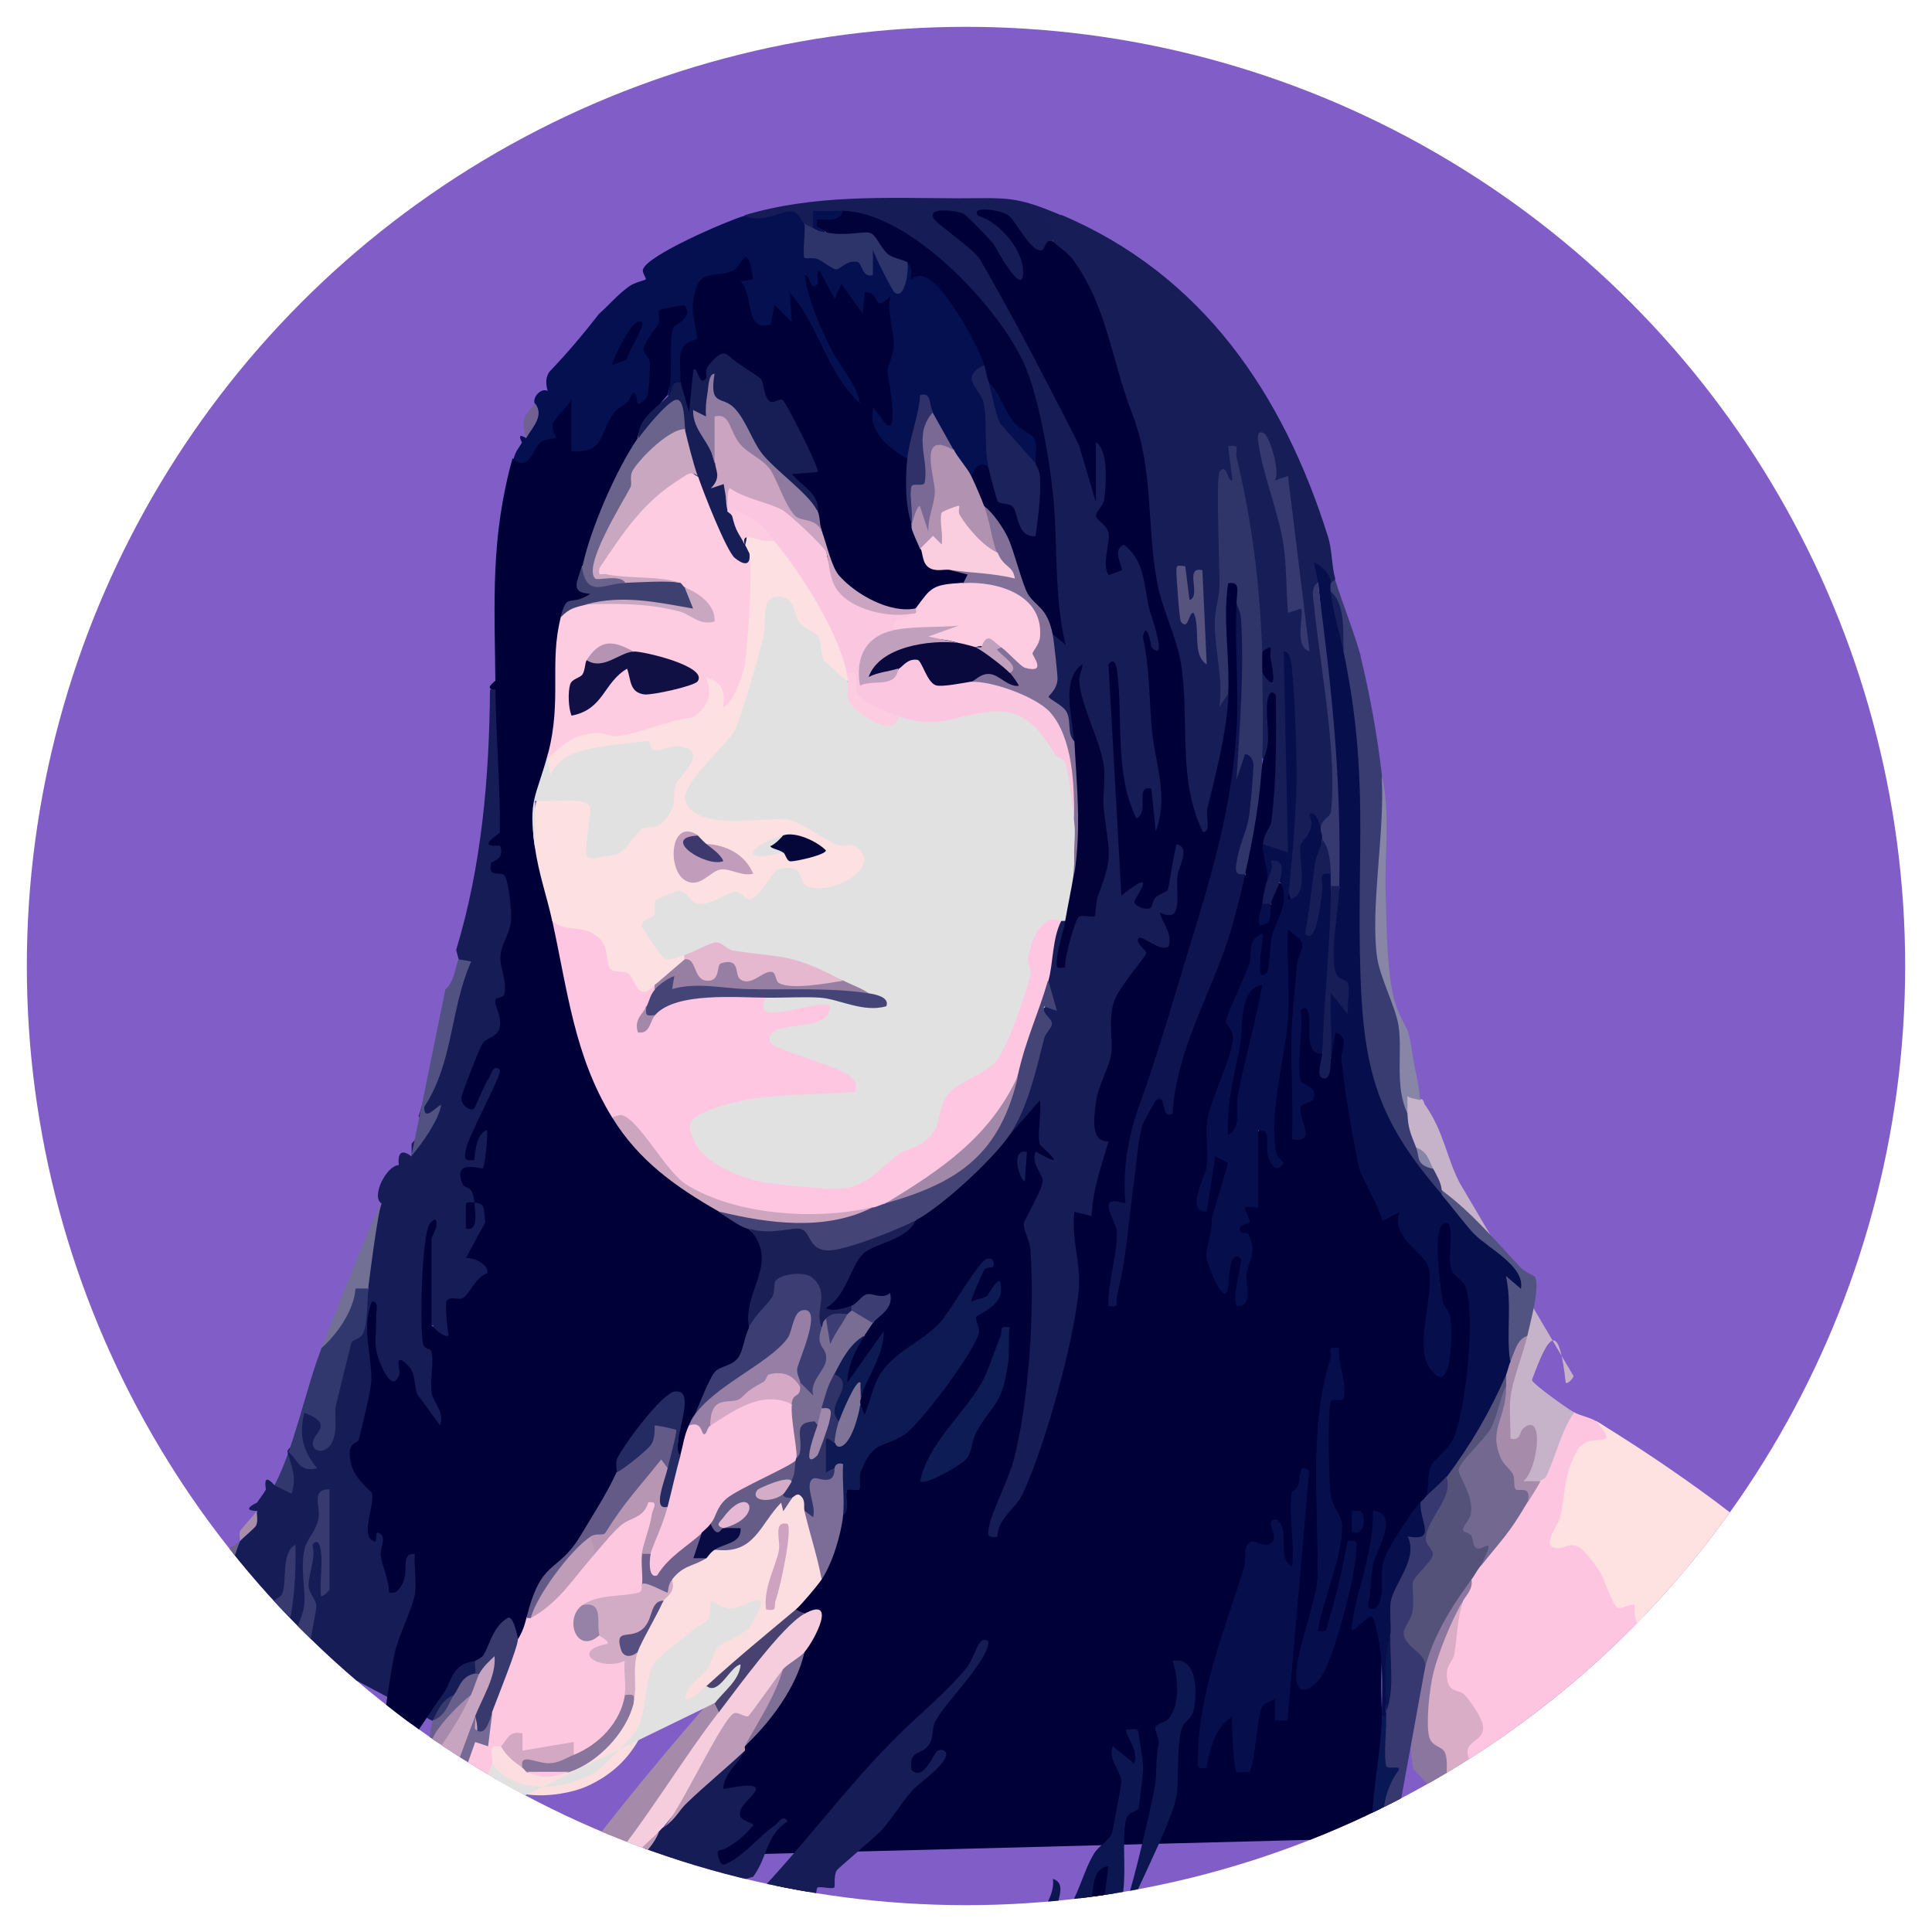 <?xml version="1.0" encoding="UTF-8"?>
<svg id="Capa_1" xmlns="http://www.w3.org/2000/svg" xmlns:xlink="http://www.w3.org/1999/xlink" version="1.1" viewBox="0 0 72 72">
  <!-- Generator: Adobe Illustrator 29.8.1, SVG Export Plug-In . SVG Version: 2.1.1 Build 2)  -->
  <defs>
    <style>
      .st0 {
        fill: #2f3368;
      }

      .st1 {
        fill: none;
      }

      .st2 {
        fill: #a388a8;
      }

      .st3 {
        fill: #494271;
      }

      .st4 {
        fill: #171e56;
      }

      .st5 {
        fill: #facedf;
      }

      .st6 {
        fill: #3d386e;
      }

      .st7 {
        fill: #fec6e1;
      }

      .st8 {
        fill: #373870;
      }

      .st9 {
        fill: #3e4070;
      }

      .st10 {
        fill: #454476;
      }

      .st11 {
        fill: #3c3e73;
      }

      .st12 {
        fill: #6d608c;
      }

      .st13 {
        fill: #fcdee1;
      }

      .st14 {
        fill: #fdcce1;
      }

      .st15 {
        fill: #d2a8c2;
      }

      .st16 {
        fill: #d3acc7;
      }

      .st17 {
        fill: #c1a0bd;
      }

      .st18 {
        fill: #7e6f97;
      }

      .st19 {
        fill: #05073a;
      }

      .st20 {
        fill: #2f3469;
      }

      .st21 {
        fill: #fbc7e0;
      }

      .st22 {
        fill: #56537f;
      }

      .st23 {
        fill: #04104f;
      }

      .st24 {
        fill: #b796b3;
      }

      .st25 {
        fill: #716092;
      }

      .st26 {
        fill: #977ea4;
      }

      .st27 {
        fill: #373a6f;
      }

      .st28 {
        fill: #383c70;
      }

      .st29 {
        fill: #e5b9d5;
      }

      .st30 {
        fill: #0a093e;
      }

      .st31 {
        fill: #574f80;
      }

      .st32 {
        fill: #161c55;
      }

      .st33 {
        fill: #515381;
      }

      .st34 {
        fill: #0d1a54;
      }

      .st35 {
        fill: #090b45;
      }

      .st36 {
        fill: #020238;
      }

      .st37 {
        fill: #444476;
      }

      .st38 {
        fill: #a68aaa;
      }

      .st39 {
        fill: #fdc7e1;
      }

      .st40 {
        fill: #a089aa;
      }

      .st41 {
        fill: #655c87;
      }

      .st42 {
        fill: #87759b;
      }

      .st43 {
        fill: #2d3469;
      }

      .st44 {
        fill: #1c225b;
      }

      .st45 {
        fill: #cda5bf;
      }

      .st46 {
        fill: #0c1651;
      }

      .st47 {
        fill: #caa7c0;
      }

      .st48 {
        fill: #b494b2;
      }

      .st49 {
        fill: #000038;
      }

      .st50 {
        fill: #545279;
      }

      .st51 {
        fill: #caa4c1;
      }

      .st52 {
        fill: #977fa3;
      }

      .st53 {
        fill: #d5a9c5;
      }

      .st54 {
        fill: #151c56;
      }

      .st55 {
        fill: #c6b3c9;
      }

      .st56 {
        fill: #f6cddd;
      }

      .st57 {
        fill: #e5b8d0;
      }

      .st58 {
        fill: #c19cbb;
      }

      .st59 {
        fill: #727195;
      }

      .st60 {
        fill: #d2acc5;
      }

      .st61 {
        fill: #a78baa;
      }

      .st62 {
        fill: #756996;
      }

      .st63 {
        fill: #9682a6;
      }

      .st64 {
        fill: #111044;
      }

      .st65 {
        fill: #515281;
      }

      .st66 {
        fill: #cea3c1;
      }

      .st67 {
        fill: #2f3168;
      }

      .st68 {
        fill: #6a638b;
      }

      .st69 {
        fill: #d9adc5;
      }

      .st70 {
        fill: #7b6995;
      }

      .st71 {
        fill: #c7a4bf;
      }

      .st72 {
        fill: #7c6c98;
      }

      .st73 {
        fill: #8786a7;
      }

      .st74 {
        fill: #31386e;
      }

      .st75 {
        fill: #b292b1;
      }

      .st76 {
        fill: #bf9cb8;
      }

      .st77 {
        fill: #a78dab;
      }

      .st78 {
        fill: #a78aac;
      }

      .st79 {
        fill: #fee0e1;
      }

      .st80 {
        fill: #fdc7e0;
      }

      .st81 {
        fill: #e1e1e1;
      }

      .st82 {
        fill: #a288a8;
      }

      .st83 {
        fill: #7a6d94;
      }

      .st84 {
        fill: #73688f;
      }

      .st85 {
        fill: #6c628b;
      }

      .st86 {
        fill: #242b63;
      }

      .st87 {
        fill: #171d57;
      }

      .st88 {
        fill: #fde0e1;
      }

      .st89 {
        fill: #1a2056;
      }

      .st90 {
        fill: #fec5e1;
      }

      .st91 {
        fill: #091854;
      }

      .st92 {
        fill: #0e1450;
      }

      .st93 {
        fill: #38396d;
      }

      .st94 {
        fill: #060f4c;
      }

      .st95 {
        fill: #fee1e1;
      }

      .st96 {
        fill: #fdc6e0;
      }

      .st97 {
        fill: #010239;
      }

      .st98 {
        fill: #bc9ab8;
      }

      .st99 {
        fill: #36396f;
      }

      .st100 {
        fill: #8b769f;
      }

      .st101 {
        fill: #815dc7;
      }

      .st102 {
        fill: #695f8b;
      }

      .st103 {
        fill: #827099;
      }

      .st104 {
        fill: #0e1c55;
      }

      .st105 {
        fill: #645a88;
      }

      .st106 {
        clip-path: url(#clippath);
      }

      .st107 {
        fill: #7f7398;
      }

      .st108 {
        fill: #8f7ba0;
      }
    </style>
    <clipPath id="clippath">
      <circle class="st1" cx="36" cy="36" r="35"/>
    </clipPath>
  </defs>
  <circle class="st101" cx="36" cy="36" r="35"/>
  <g class="st106">
    <circle class="st1" cx="36" cy="36" r="35"/>
    <g>
      <path class="st81" d="M73.13,111.27c.17.22.56,2.14.04,2.1"/>
      <path class="st79" d="M73.65,111.86c.03.5-.02,1.01,0,1.51h-.48c.22-.72-.32-1.36-.32-2.07"/>
      <path class="st90" d="M54.39,66.87c.15-.65.11-1.11.01-1.75.98-.79.39-1.53-.55-2-.3-.3-.23-.68-.12-1.05l.79-2.42c.07-.25.17-.52.32-.8-.34-.33-.14-.54.32-.48.29-.32.38-.59.26-.83.19-.37,1.08-1.59,1.49-1.56-.11-.52.05-.78.48-.8-.15-.36.75-2.46.87-2.52.13-.06.27-.06.4-.03.2.12.61.2.8.32.9.45.76.88-.43,1.29-.28,1.07-.6,2.11-.95,3.14,1.11-.12,1.88.61,2.31,2.18.67-.19.83.14.87.74l.48.51c-.07.41.17.76.72,1.04l1.03,2.49"/>
      <path class="st32" d="M8.13,59.89c.06-.96.33-1.78.82-2.46.25-.35.46-.72.64-1.12-.41-.01-.41-.12,0-.32,0-.03.21-.28.32-.48-.07-.43.03-.48.32-.16.44-.16.6-.58.48-1.27.08-.16.2-.23.36-.17.06-1.45.44-1.81,1.12-1.08.08-.95.33-1.99.63-2.91l.45-.4c.02-.63.17-1.13.47-1.49-.14-.23-.21-.49-.22-.75l.7-2.43c-.41-.25.19-1.42.64-1.43-.04-.46.1-.61.48-.32v-.48c.47-.49.56-.83.26-1.01.57-1.81,1.11-3.64,1.62-5.49l-.12-.34-.1-.38c.95-3.12,1.23-6.4,1.26-9.64,0-.14.12-.13.28-.03l.34.75c.07,1.81.13,3.59.18,5.37l-.24.44c.92.69.65,2.34.23,3.31.23.8.18,1.44-.16,1.92.3.72.11,1.25-.58,1.58l-.65,1.64c.22-.9,1.38-1.95,1.25-.4l-.75,1.61c.71.36.44,2.2-.61,1.9.51.46.58.8.2,1q-.25.48,0,0c1.12-.56.67,1.23.2,1.85,1.21.43-.12,2-.94,2.04.26.74-.17,1.98-.88,1.1-.13-.16-.13-.25.03-.44-.09-.01-.17-.03-.19-.07-.17-.45.07-2.63.19-3.11-.19,1.02-.53,3.2.33,4.27l-.02,1.34c1.1,2.54-1.12,1.26-1.27-.36-.25.42-.68.41-.97.02l-.47,2.18c-.38.43-.47.55-.17,1.12.75.69.74,1.16.5,2.1.66,0,.58.55.47,1.06l.24.86c.26-2.29,1.38-.83,1.02.68-.67,1.71-1.1,3.46-1.22,5.35.03.65,2.28-2.66,2.29-2.88.31-.27.66-.47.86-.05.32.02.21.3,0,.48-.18.49-.45.76-.8.8l-.8.96"/>
      <path class="st32" d="M10.71,63.78l-.17-.12c.39-1.23.74-2.49,1.03-3.77-.61-1.96.75-4.26.55-.75l.17.11c-.17-.38-.22-.88-.16-1.5-.19-.55-.14-1.77.16-2.25-.2.42-.3.97-.28,1.65-.74.48-.65,1.76-.44,2.66-.23,1.2-.56,2.36-.98,3.5.15.17-.49,2.2-.59,2.27-.12.08-.31-.01-.46-.08"/>
      <path class="st49" d="M19.15,17.11c.6-.34,1.07-1,1.28-1.66,1.19-1.62,1.23-.19,1.23,1.03l.36-.15c.37-.79.92-1.88,1.83-1.86l.06-.93c-.34-.5-.23-1.04.35-1.62.16-1.44,2.38-.92,1.12.45-.1.81-.27,1.59-.5,2.35-.41.45-.78.99-1.12,1.59l.12.38c-.85,1.31-1.48,2.84-1.97,4.33l-.22.07.03.74c.7.27.54.51-.49.72l-.34.45.25.36c.04.45-.19,4.01-.33,4.28-.09.18-.23.34-.4.46.13.87-.04,1.48-.5,1.82l.03,1.68c.56.54.99,2,.64,2.71l.41.39c.3,2.25.93,4.37,1.86,6.38l-.04.56.28.06c.98,1.39,2.19,2.45,3.62,3.18l.08.27c.55.14.93.35,1.12.64.95.28.9,1.11.64,1.95l-.64,1.72c.5.73-.27,1.61-1.05,1.88l-1.02,1.47c.32.25.26.36-.16.32.36.25.16,1.15-.32,1.12l-.21.08c0-.71,0-1.43.04-2.15-.23-.12-2.03,2.36-2.22,2.7.33.49-.44,1.59-.8,2.08-1.07.93-2.05,2.01-2.55,3.34.45.24.18.94-.32.8l-.33-.04c-.03-.51-.23-.31-.59.61-.07.09-.63.46-.68.23-.89.11-.84.76-1.21,1.26-.29.38-.92,1.4-1.11,1.6-.21.23-.65.2-.79.48-.17.35-.07,1.16-.24,1.6-.5-.22-.23-1.46-.15-1.98.15-1.01.29-2.14.49-3.18.12-.63.68-1.73.77-2.26.08-.46-.04-1.02,0-1.5-.57-.09-.18.69-.5,1.17-.13.19-.2.31-.46.26,0-.48-.24-.91-.31-1.38-.04-.27.26-.73-.09-.85-.16-.05,0,.37-.16.32-.54-.2.04-1.34-.08-1.8-.02-.06-.62-.51-.76-1.03-.24-.92.23-.79.27-.95.11-.45.46-1.84.47-2.22.02-.89-.38-1.96.02-2.93.28-.04.15.36.16.55.01.41-.06.87,0,1.27.05.28.57,1.73.86.89.05-.16-.24-.9.33-.33.31.31.19.73.35,1.08l.84,1.15c.18-.5-.25-.85-.31-1.2-.08-.49.09-1.12-.01-1.56-.03-.13-.29-.04-.33-.34-.1-.74-.04-3.8.25-4.4.04-.07.21-.2.24-.16.12.26-.16.59-.16.72v3.19c0,.06.5.53.64.4-.05-.2-.14-1.19-.08-1.28.15-.23.46.01.65-.14.23-.18.44-.75.87-.9.08-.31-.51-.61-.8-.56l.73-1.35c-.09-.4.06-.7-.41-.72.02.3.17,1.12-.32.96v-.88c0-.14.21-.09.32-.08-.06-.73-.35-.45-.46-.74-.34-.91.72-.49.77-.54.09-.08.19-1.2.16-1.43-.4.16-.43.75-.48,1.12-.38.06-.37-.06-.31-.39.08-.48,1.37-2.83,1.27-2.96-.23-.28-.35.21-.41.3-.21.3-.5,1.1-.55,1.13-.15.12-.49-.13-.48-.39,0-.11.68-1.88.8-2.04.16-.22.53-.23.62-.55.13-.42-.18-.78-.15-1.06.01-.1.29-.08.33-.21.12-.49-.16-.96-.14-1.39.01-.47.34-.86.39-1.32.04-.33-.08-1.5-.23-1.71s-.66.12-.5-.49c0-.04.54-.13.32-.64-.95.09,0-.44,0-.49.01-1.74-.14-3.55-.17-5.33-.28,0-.28-.1,0-.32-.03-2.98-.18-5.33.64-8.29Z"/>
      <path class="st95" d="M62.1,61.89c-.17-.19-.54-.17-.65-.32-.11-.14.08-.4.05-.54-.06-.26-.4-.36-.51-.59s-.06-.61-.08-.63c-.08-.08-.53.2-.65.09-.22-.19-.47-1.07-.62-1.3s-.59-.85-.81-.95c-.39-.17-.53.05-.75.05-.75-.01.01-.85.08-1.2.18-.88.11-1.51.6-2.42.46-.86,1.76.1.71-1.13,2.21,1.34,5.73,3.74,7.49,5.58l.14.29c-.3.93-.17,1.16.61,1.72"/>
      <path class="st54" d="M27.75,8.02c2.6-.78,5.28-.64,7.88-.63,1.91,0,2.17-.11,3.91.63.08.46-.03.78-.32.96,0,.57-.4.8-.93.48.42,2.18-1.11.97-1.56-.22-1.01-1.29-2.23-1.58-.3-.14,1.53,2.29,2.8,4.83,4.04,7.32l.34,2.28-.3-2.01.3-.22c.08-.04.16-.07.24-.08.57-.06.57,2.34.16,2.82.04.11.57,1.06.65.81.78-.1,1.69,4.01,1.57,4.2-.1.16-.21.27-.41.27.1,1.65.25,3.28.54,4.89.11.71-.13,2.44-.87,1.25-.37.1-.6.11-.77-.27l.13,2.27c.57-.14.82.05.76.58.14-.1.27-.2.41-.29.02-.66.41-2.49,1.13-1.4.08.13-.22,2.86-.65,2.85.35.67.16,1.44-.69,1.18-1.08,1.31-1.5,2.17-1.34,3.85l-.5,1.45c-.27.8-.16,1.31.33,1.55.06.19-.55,2.9-.67,3.04-.1.11-.37.15-.52.11.5,3.04-.42,6.5-1.56,9.34-.19.48-1.33,2.58-1.63,2.65-.68.15-.72-.64-.48-1.13,1.59-3.4,1.66-7.48,1.27-11.11.59-.73.7-1.43.32-2.1.32-1.3.25-1.59-.21-.88l-.38-.05c-.04-.41.08-.86.36-1.35.49-1.48.88-2.97,1.07-4.38-.44-.35-.18-2.13.48-2.23.05-.14.1-.14.16,0,.09.05.17.09.17.14.03,1.22-.31,0,.13-.48.56-.02.83-1,.92-1.57.22-1.33-.12-4.31-.66-5.56.11.35.02.61-.24.78-.24-.18-.41-.53-.53-1.03-.62-.38-.76-.81-.41-1.31-.19-.71-.14-1.26.14-1.64.13-.33.09-.79-.11-1.4-.03-2.29-.09-4.16-.6-6.34-.83-3.56-3.28-6.74-6.9-7.71l-.2-.33c-.65.09-1.02.3-1.12.64-.14.24-.25.18-.32-.16-.18.11-.37.06-.57-.16-.88.4-1.44.35-1.66-.16Z"/>
      <path class="st87" d="M49.75,21.57c.03.2.02.26-.16.16-.2-.11-.36-.11-.48,0,.22,2.52.44,5.07.65,7.64.15.79-.02,1.37-.49,1.76-.51.32-.71,1-.6,2.03-.33,1.21-1.01.5-.73-.69,0-.44-.25-.66-.71-.64l-.18-.38-.19-.1c.28-.98.44-2.03.42-3.07,0-.01-.1-.01-.23-.01-.46-.89-.47-2.31,0-3.19l.21-.07c.09.72,0-.6-.21-.73l-.36-.81c-.1-1.74-.31-3.47-.65-5.18.17-.82-.43-.28-.32.36.1,1.58.02,2.98-.23,4.48.11,1.09.14,2.15.09,3.17-.21.12-.04-.52.19-.44l.17.2c-.05,1.39-.29,2.77-.65,4.1.05,1.77-1.08.96-1.22-.41-.08-3.04-.54-6.01-1.39-8.92-.13-3.72-1.14-7.41-2.77-10.75-.46-.4-.68-.77-.67-1.12-.06-.12.04-.58-.16-.79l.48-.16c5.25,2.23,8.26,6.66,9.93,11.99.16.5.14,1.14.27,1.56Z"/>
      <path class="st23" d="M29.98,8.34l.33.34c-.25.73.83,1.19,1.38.77.34.11.6.02.77-.27.42.29.74.71.98,1.25,0-.35.11-.56.36-.65.68.04,1.21.53,1.7,1.08s1.58,2.16,1.17,2.75c.03.25-.02.37-.17.53.39.94.88,2.44.33,3.3-.18.28-.4.38-.64.32-.49.07-.93-.53-.64-.96-.58-.37-.89-.73-.8-1.43-.49.19-.7.71-.63,1.55l-.32.2c-.99.5-2.54-2.15-.89-2.01l-.16-1.23c.22-.42.38-2.34-.22-2.36-.44.6-.8.28-1.08-.24-.45.06-.71,0-.86-.41-.57-.18,1.49,3.5,1.68,3.76-.11,1.51-1.21-.3-1.53-.82l-.93-1.82c-.26.16-.54.31-.72.06-1.13,1.26-1.69-.73-1.63-1.67-.93.02-1.36.38-1.32,1.07.27.87.13,1.44-.43,1.69,0,.5-.11.87-.35,1.11-.06.39-.22.55-.48.48.24-.59.01-2.19.24-2.55.04-.07.75-.37.39-.79-.03-.04-.91.14-.94.17-.07.08.04.37-.02.49-.08.17-.57.69-.57,1.01,0,.11.23.25.24.47,0,.24-.02,1.13-.13,1.29-.04.07-.28.28-.33.23-.1-.83-.28-.15-.38-.06-.16.14-.36.21-.49.39-.59.8-.33,1.52-1.6,1.43v-1.91c-.13.25-.65.71-.7.91s.16.5.14.52c-.02.02-.36,0-.57.15-.3.22-.42,1.1-1.03.65.11-.38.19-.39.32-.64-.12-.26-.09-.31.16-.16.08-.43.19-.85.32-1.28-.1-.24.23-.61.48-.48-.09-.32-.06-.56.08-.73.65-.68,1.26-1.4,1.83-2.14.37-.32.67-.7,1.13-1.03.19-.14.6-.23.62-.26.02-.03-.14-.26-.11-.36.13-.53,3.14-1.82,3.79-2.01.63.3,1.34-.16,1.68-.16.38,0,.43.4.55.48Z"/>
      <path class="st39" d="M67.63,60.98c-.26-.45-.91-.77-.97-.95-.04-.12-.02-1.38.3-1.49"/>
      <path class="st28" d="M50.7,24.44c.36,1.49.63,2.98.8,4.46l.09,1.38c-.41,2.94-.16,5.74.77,8.39.12,1,.16,1.94.1,2.82.41.06.65,1.03.32,1.28.18.29.39.56.64.8.53,0,.73.43.32.8v.16l-.52-.12c-2.11-2.28-2.8-5.05-2.84-8.07.16-3.84,0-7.64-.51-11.43l.2-.62c-.04-.77-.2-1.52-.48-2.23-.33.02-.33-.27,0-.32,0-.03.13-.1.16-.16.28.91.69,1.91.96,2.87Z"/>
      <path class="st55" d="M58.64,51.28c-.02.11-.23.31-.29.25-.25-2.24-.59-1.93-1.26-.1.03.15,1.34,1.08,1.58,1.21-.49.66-.69,1.66-1.05,2.38-.06.11-.21.14-.23.17-.94.71-.86-.3-.51-1.02l.06-.61c-.15.35-.66.49-.87.19s.32-3.55.84-3.98l-.26-.28.32-1.53c-.92-1.22-2-2.43-3.24-3.61-.03-.3-.19-.54-.32-.8-.26-.22-.47-.48-.64-.8-.2-.5-.3-.71-.32-1.28-.3-.77.15-1.31.48-.48.05-.07.11-.01.16.16.71.99.81,1.97,1.3,2.92"/>
      <path class="st77" d="M5.18,62.35c.73-.96,1.09-2.02,1.69-3.01.47-.58.95-1.06,1.43-1.43.3.1.14.58.04.86l-.83,1.33"/>
      <path class="st49" d="M28.12,69.1c-1.6,1.51-2.43-.02-.57-.98-.46-.41-.27-.78,0-1.22-1.14.14-1.07-.41.2-1.66-.14-.05-.14-.1,0-.16.81-1.13,1.56-2.29,2.23-3.51-.14-.3-.03-.71.31-1.24l-.31-.19c-.33.14-.43.09-.32-.16-.33-.35.53-1.27.96-1.12.09-.76.24-1.51.46-2.25l.34-.14c.14-1.35.47-2.83,2.03-3.22,1.12-1.01,2.04-2.3,2.73-3.65.13-1.36-.21-1.36-1.02,0-.92.58-1.67,1.26-2.23,2.06-.14.66-.72,1.92-.86.66-.14-.04-.13-.09,0-.16.11-.43.15-.9-.33-.57-.1.07-.19.11-.21.09-.4-.49.3-1.52.7-1.9-.22-.4-.14-.53.32-.48-.08-.11-.17-.27-.1-.36.51-.71.09-.5-.34-.13l-.36-.15c-.05.15-.95.4-1,.38-.25-.13.89-2.22,1.06-2.37.84-.31,1.61-.71,2.33-1.2l-.02-.36c1.28-.77,2.39-1.73,3.3-2.89l.22.06,1.11-1.27c.08.47-.11,1.22,0,1.64.02.07,1.27,1.07-.15.27-.2.38.26.9.26,1.04,0,.38-.67,1.47-.7,1.61-.05.23.22.68.24.98.16,2.28-.05,5.69-.63,7.89-.2.74-.77,1.8-.91,2.44-.07.32-.06.46.31.39.01-.68.69-1.07.92-1.55.84-1.77,1.92-5.67,2.11-7.61.1-.99-.29-1.95-.16-2.95l.64.16c.04-.97.36-1.87.64-2.79-.69.05-.55-.86-.48-1.44.08-.65.5-1.29.57-1.82.07-.58-.12-1.25.11-1.96.16-.5,1.2-1.68,1.2-1.79,0-.1-.44-.4-.28-.56.12-.12.78.52,1.11.32.15-.55-.22-.81-.32-1.27.9.44.58-.72.65-1.34.06-.45.49-1.06-.02-1.21-.13.31-.28,1.59-.35,1.72-.03.05-.31.14-.45.27-.1.1-.13.35-.17.38-.19.12-.62-.08-.62-.22s1-1.4-.48-.24l-.48-8.61c.2-.26.29,0,.32.24.23,1.79-.1,3.85.72,5.5.5-.21-.08-1.27.56-1.11l.16,1.59c.5-1.28-.03-2.57-.14-3.76s-.08-2.34-.34-3.49c.16-.68.31.38.33.4.64.63-.06-1.31-.09-1.43-.2-.83-.15-1.81-.95-2.4-.48.2,0,.87-.08.95-.02.02-.46.18-.48.17-.27-.29.04-1.2,0-1.51-.04-.35-.44-.5-.47-.67s.27-.38.3-.62c.07-.51.17-1.86-.31-2.14v2.23l-.64-2.15c-1.18-2.31-2.39-4.67-3.66-6.86-.27-.47-1.66-1.34-1.76-1.59-.18-.42.93-.24,1.11-.15.14.06.96.92,1.12,1.11.06.07,1.09,2.04,1.12,1.11.03-.84-.87-1.9-1.68-2.14-.31-.38.83-.23,1.13-.01.26.19.69,1.1,1.11,1.29.31.13.18-.46.55-.32.02.04.57.44.72.64,1.3,1.76,1.46,3.78,2.22,5.74.82,2.12.54,4.03.93,6.26.17.99.75,2.13.9,3.09.34,2.11-.15,4.3.82,6.28.32-.02.1-.59.16-.85.29-1.22.73-2.83.79-4.25-.27-.57-.4-4.24-.05-4.4.64-.3,1.05.85.37,1.05.23,2.11.09,4.24-.08,6.37,0,.11.07.23.18.36-.82,3.87-1.89,7.68-3.21,11.44l.5-.07.47-1.81c.88-1.98,1.58-4,2.1-6.07l.37-.18-.14-.28c.29-1.36.55-2.7.78-4.02.36-.62.07-1.48.16-2.15.03-.22.12-.5.32-.24.01,1.57.03,3.14-.17,4.69-.03.28-.29.44-.31.88.38.24.43.72.16,1.43.28.17.1.68-.16.8.22-.05.12.45.1.44s.02-.5.22-.44c-.2-.26-.04-.86.32-.8.52.37.55,1.14.07,1.76l-.21,1.6c-.15.4-.54.49-.84.17-.57,1-.7,1.55-.5,2.62l-.82,2.38c-.3.9-.14,1.44.48,1.63.14.73,0,1.54-.41,2.41-.17.67-.25,2.91.25,1.26.77-.07.85-.31.25-.72.01-.61.42-1.95.93-1-.35-.21-.45-.72-.32-1.52-.12-.67-.02-1.12.32-1.35,0-.17.08-.27.25-.3.37-2.33.69-4.65.57-7.03.08-.39.32-.38.68-.28.06.02.57.68.44.9-.15.5-.54,1.8-.02,1.91l.25.29c-.09.64-.02,1.19.21,1.63.1.08.21.14.32.16l.08-1.11c.7-.22.79.51.61,1.08.16,1.28.33,2.57.61,3.83.14.63.67,2.02,1.4,1.81.1.69.4,1.16.96,1.57.19-2.45,1.41-1.09,1.13.57,1.17.97.71,5.33.1,6.46-.59.72-1.01,1.36-1.39,2.2.05.15,0,.2-.16.16,0,.6-.21.99-.62,1.18-.69,2.13-.96,4.39-.82,6.79.07,1.48.01,2.99-.16,4.53"/>
      <path class="st49" d="M28.72,71.95c1.02.04,1.31-.71,1.42-1.61.44-.21.72-.51.85-.89,1.12-.89,2.04-1.9,2.89-3.05-.49-.74-.21-1.17.47-1.55l.14-.69c-2.1,2.14-4.12,4.37-6.06,6.68"/>
      <path class="st49" d="M33,73.47l.18-.45"/>
      <path class="st49" d="M41.77,71.02c-.13-.03-.27-.13-.27-.29l.04-2.01c-.65.87-1.22,1.81-1.71,2.83-.61-.23-.92-.12-.92.34l-.11,1.12"/>
      <path class="st69" d="M53.56,67.1c.19-.93.05-1.59-.42-1.97-.32-1.87.2-4.05,1.39-5.47-.23.66-.22,1.35-.33,1.98-.05.28-.28.37-.28.76,0,.73.44.53.67.77.2.21.62.83.67,1.11.1.53-.47.57-.56.91-.06.25.15.52.14.77,0,.32-.19.68-.14.92.06.27.79.85.9,1.18"/>
      <path class="st50" d="M56.12,51.69l-.56,2.04c-.85.63-.99,1.42-.42,2.36-.29.78-.12,1.25.51,1.4l-.49.89c-.14.18-.21.34-.32.48-.63,1.02-1.15,2.09-1.54,3.21l-.22.13c-.87-.51-1.37-1.2-.77-2.21-.08-.83.16-1.47.74-2.05-.23-.32-.43-.69.04-.75.08-.75.34-1.46.79-2.16-.01-.23,0-.46.09-.67.32-.66,1.18-2.15,1.6-2.75.13-.19.33-.31.54-.41.23.14.2.31,0,.48Z"/>
      <path class="st100" d="M52.66,65.91c-.14-1.09-.39-2.99.43-3.7.31-1.23,1.01-2.35,1.75-3.35.05.36-.16.54-.32.8-.44.74-.92,1.95-1.1,2.67-.14.56-.28,1.82-.17,2.35.08.44.52.38.61.66.16.46-.06,1.32.03,1.88"/>
      <path class="st84" d="M56.12,51.69c.07.57.03,1.21-.1,1.91.27.61.49,1.14.68,1.6.41.16.48.42.22.79-.69,1.18-.93,1.36-1.75,2.39.67-1.34.06-.5-.17-.7-.12-.1-.1-.35-.17-.45-.1-.13-.32-.14-.31-.21.02-.22.26-.35.3-.63.1-.64-.45-1.34-.46-1.6,0-.28.99-1.18,1.18-1.53.29-.51.33-1.08.57-1.58Z"/>
      <path class="st61" d="M56.92,49.78c-.16.69-.56,1.65-.63,2.32-.05.5.01,1.01,0,1.51.38.11.34-.26.47-.37.82-.71.55,1.54.01,1.96h.64c-.15.29-.32.53-.48.8.17-.69-.36-.39-.45-.5s0-.42-.12-.6-.32-.32-.42-.54c-.49-1.09.19-1.48.19-2.66,0-.16,0-.32,0-.48-.41-.21-.3-.45.16-.48.01-.92.23-1.24.64-.96Z"/>
      <path class="st27" d="M9.25,65.14c.09-.33.19-1.66.34-1.82s.33-.04.32.24c-.03.5-.51,1.54,0,1.83.13-.37.12-.77.21-1.15.1-.39.57-1.42.58-1.5.02-.19-.19-.56,0-.86-1.05.19.07-.7-.56-.8l-.34.78-.7.97c-.18-.5.25-.85.31-1.2.07-.4-.07-.85.04-1.24.13-.45.96-.8,1.04-.95.24-.41-.05-1.58.52-1.87.02.87-.02,1.76-.17,2.62-.09.51-.71,1,.17,1.53-.23-.71.25-1.33.32-1.85.08-.61-.16-1.44.03-2.18.09-.36.42-.62.51-1.1.08-.45-.3-1.09.41-1.09v3.75s-.21.25-.32.24c-.05-.54.07-1.16,0-1.68-.03-.23-.12-.5-.32-.24.15.49-.16,1.13-.14,1.52.01.31.3.53.29.79,0,.1-.32,1.79-.35,1.88-.06.2-.88,1.48-.73,1.68.02.03.28.01.3.12.09.57-.46,1.08-.6,1.46"/>
      <path class="st74" d="M11.97,50.26l.69-1.17c.4-1.31.75-1.66,1.07-1.06-.06.46-.01,1.22-.19,1.65-.1.24-.41.22-.45.38-.19.75-.38,1.54-.56,2.27-.1.4.09.91-.16,1.43-.17.36-.64.43-.71.08-.08-.42.89-.74-.32-1.19-.2.83-.06,1.41.48,2.07-.7.16-.69-.32-1.11-.64.16.62.35.92.16,1.59l-.64-.32c.73-1.38,1.17-3.62,1.75-5.1Z"/>
      <path class="st85" d="M6.44,62.49c.4-.96.4-1.55.75-2.44.3-.76,1.02-1.31,1.12-2.15.21-.2.47-.32.64-.48-.38.96-.23.89-.35,1.79"/>
      <path class="st102" d="M16.12,64.12l.8-.96c.23-.32.26-.69.8-.8.05-.14.1-.14.16,0,.3.24.06.81-.32.8-1.27,1.42-1.93,2.9-2.15,4.82"/>
      <path class="st93" d="M17.71,61.89s.25-.1.32-.23c.27-.5.35-1.02.88-1.36.23-.14.39.75.4.8l.28.23c.02.25-.8,2.6-1.24,2.48-.08,1.11-.99,1.46-.64.16l-.16-.17c.18-.46.37-.92.56-1.38l-.24-.04h-.16c.03-.13-.04-.39,0-.48Z"/>
      <path class="st77" d="M9.58,56.31c-.03.12.05.34-.03.53-.03.09-.47.45-.61.59.02-.06-.04-.23,0-.36.01-.05.54-.63.63-.75Z"/>
      <path class="st93" d="M16.12,64.12c.21-.37.3-.74.8-.96-.2.28-.29.79-.8.96Z"/>
      <path class="st7" d="M39.55,34.32c-.34.66-.3,1.61-.48,2.23.11.62.03.97-.25,1.05.05.72-.29,2.02-.87,2.45-.72,2.43-2.67,3.89-4.94,4.78.05.45-.15.46-.48.16-2.69.83-6.1.52-8.03-1.68-.51-.72-1.07-1.28-1.69-1.67-1.41-2.29-1.66-4.74-2.23-7.33,1.09-.29,2.41.23,2.39,1.57.58-.04.82.27,1.05.74l.38.08v.16c.25.35.14.68-.32.64-.13.31-.01.47.32.32-.25-.45.32-.64.68-.75.81-.25,2.75-.12,3.47.11l.23.28c1.17-.25,3.86-.23,1.55.99l-1.28.23,2.69,1.07c.57.34.72,1.02.03,1.25-.72-.02-5.82.29-5.73,1.01.23,1.8,4.95,2.38,6.22,1.6.34-.21,2.24-1.55,2.31-1.68.2-1.33.93-1.83,2.04-2.38.7-.6,1.3-2.4,1.5-3.33-.42-.85.73-3.04,1.43-1.92Z"/>
      <path class="st88" d="M28.87,20.13h.41c.65.61,2.7,3.99,2.48,4.77-.02.07-.09.12-.18.17.23.03.23.24,0,.32-.65.29-1.34-.8-1.33-1.47l-.67-.52c-.51-1.33-.79-1.17-.83.5-.5,2.05-.98,3.81-2.6,5.27-.61.72-.13.9.61,1.05,1.73-.24,3.25.08,4.55.95,3.18.51-.75,3.64-1.93,1.48l-.26.06c-.55,1.02-1.12,1.29-1.71.82-.73.4-1.49.76-2.1,0-.51.16-.61.19-.68.75-.75.49.41,1.19.89,1.31.14.05.14.1,0,.16.34.28-.17.74-.49.56l-.63.4c-.66.7-.73-.28-1-.44-.18-.11-.55,0-.68-.19-.19-.29.06-.9-.62-1.29-.52-.3-1.07-.06-1.52-.47-.2-.91-.5-1.75-.64-2.71-.14-.75-.08-1.44.16-2.06,2-.21,2.49.09,2.07,2.12.64-.04,1.17-.39,1.6-1.04.78-.06,1.16-.58,1.15-1.57.89-.9.73-1.16-.5-.78-.75-.55-2.54-.15-3.36.37-.49.68-.88.41-.64-.39.43-1.29,1.57-1.36,2.73-1.18.57-.09,2.77-.6,2.91-1.06-.04-1.01.37-1.45,1.13-.53.39-.24.46-3.81.45-4.44.29-.04.32-.2.27-.44-.38.08-.44-.05-.16-.32-.22-.69.15-.74,1.12-.16Z"/>
      <path class="st80" d="M15.66,69.7l.29-.16c.44-1.67,1.02-3.29,1.75-4.86.41.09.58-.46.64-.88.17-.46.97-2.43.96-2.71.16-.25.25-.51.32-.8.05-.14.1-.14.16,0l1.97-2.39h.42c-.02-.42.1-.55.47-.71.18-.31,1.43-1.53,1.65-1.48.6.13,0,1.94-.37,2.19.13.28.49,1.12,0,1.12.1-.02.16.03.23.1.7.62-2.34.82-2.46.7l.12.31c-.34.59-.03.73.52.8.51-.53.85.43.14.72,1.05-.1,1.16.53,1.02,1.45,0,.03-.09.05-.19.07.38.74-1.13,2.58-1.91,2.23-.65-.07-1.32-.05-2.01.05-.1-.36-.33-.48-.7-.37.02.36-.09.57-.32.64.09.42.07,1.38-.03,1.86-.15.7-.27,1.27-.51,1.96"/>
      <path class="st14" d="M26,17.74c.39-.04.49.15.35.51l.18.02c.28.87.67,1.68,1.16,2.44l.22-.09c.16.38-.04,3.57-.17,4.22-.07.37-.43,1.39-.79,1.52.08-.62-.03-.93-.64-1.12.26.66.08,1.1-.49,1.5-.88.07-2.03.63-2.82.69-.28.02-.53-.13-.75-.12-.9.06-1.21.4-1.83.95v-.16c.53-2,.04-3.4.48-5.1.14-.39.59-.68.96-.48,1.48-.25,3.05.06,4.39.34l-.72-.98c-.23.22-.32.12-.16-.16l-3.07-.23c-.58-.67,2.37-4.1,3.41-4.16l.29.41Z"/>
      <path class="st96" d="M29.51,52.33l.21.06c.09.62.08,1.29-.05,2.01-.22.43-.66.73-1.35.9-.28.35-.52.47-1.01.61-.29.34-.57.63-.84.88.13.32,0,.45-.32.32-.09.3-1.42,1.82-1.54,1.84-.59.12-.77-.82-.38-1.04-.13-.44.2-1.53.64-1.75-.18-.53.09-1.53.48-1.91.1-.36.15-.77.32-1.12.21-.39.47-.39.8,0,.33-.75,2.78-1.97,3.03-.8Z"/>
      <path class="st81" d="M20.42,28.26l.08.64c.36-.83,1.27-.97,2.09-1.1.24-.04,1.43-.19,1.56-.18.1,0,.08.31.19.33.38.08.71-.31,1.29-.05.61.27-.34,1.08-.43,1.29-.16.37.05.66-.25,1.13-.45.73-.8.42-1.02.57s-.58.8-.97.95c-.14.05-.45.05-.79.15-.17.05-.3-.05-.32-.15-.05-.27.18-1.57.14-1.74-.1-.46-1.66-.18-2.05-.25v1.75c-.27-1.81.04-1.87.48-3.51v.16Z"/>
      <path class="st37" d="M39.07,36.55l.32,1.12-.48-.16c-.09.31.33.42.29.68-.02.13-.24.32-.29.52-.29,1.15-.62,2.61-1.28,3.58-.62.91-2.53,2.68-3.51,3.19-.6.42-2.5,1.49-3.15,1.44-.69-.05-.89-.22-1.23-.81-.76.25-1.38.15-1.84-.3-.41-.13-.77-.44-1.12-.64l.2-.16c1.8.48,3.75.63,5.53,0,.18-.04.32-.12.48-.16,2.28-.9,4.22-2.34,4.94-4.78.32-1.4.75-2.24,1.12-3.51Z"/>
      <path class="st11" d="M30.62,49.46c.07.19.13.42.17.67.69-.14-.25,1.93-.35,1.98-.56.25-.62-.15-.61-.58l-.43-.43.5-1.78c-.62,1.28-1.72,2.25-3.27,2.9-.24.47-.5.67-.78.59.18-.38.57-1.43.79-1.68s.64-.2.88-.55c.18-.26.22-.77.4-1.11.14-.52.73-1.96,1.1-2.17.97-.55,2.47.4,1.67,1.44.16.05.14.29-.06.73Z"/>
      <path class="st89" d="M34.13,45.47c-.32.76-1.57.85-1.99,1.28-.46.49-.62,1.58-1.36,1.99.21.17.73,0,.96-.08.14.05.14.1,0,.16.19.24.1.33-.16.16-.26.25-.49.44-.8.16,0,.18-.06.28-.16.32-.29-.63.33-1.24-.33-1.83-.32-.29-1.23-.14-1.39.11-.08.12-.01.42-.12.59-.24.37-.6.62-.87,1.13-.24-1.38,1.19-2.41,0-3.67.85.26,1.65-.09,1.96.02.35.11.26.77.98.79.63.02,2.64-.79,3.28-1.12Z"/>
      <path class="st105" d="M22.97,54.88c.57-.6.99-1.23,1.27-1.9,1.36-.68,1.17,1.14.64,1.74-.82.98-1.7,1.9-2.65,2.77l-.22-.22-.08.45c-.74.84-1.46,1.7-2.15,2.58h-.16c.55-2.24,1.13-1.63,1.99-3.03.42-.7,1.03-1.65,1.36-2.39Z"/>
      <path class="st68" d="M23.77,16.31c-.02-.4,1.37-1.78,1.5-1.74.08.03.71,1.39.26,1.42l-.12.34c-.79.43-1.66,1.08-1.67,2.06-.58.93-1.09,1.9-1.53,2.89.02.17.38.27,1.07.29l.02.16c-.42.77-1.93.51-1.59-.64.29-1.37,1.26-3.61,2.07-4.78Z"/>
      <path class="st26" d="M29.82,51.53v.16c-.31-.05-.63-.11-.96-.19-.53.5-1.3.79-1.97,1.05l-.42.58c-.13.08-.12.33-.24.32-.09,0-.07-.52-.56-.32.06-.12.06-.17.16-.32.8-1.19,2.82-1.98,3.52-2.94.18-.24.2-.97.55-1.04.82-.17-.16,1.92-.19,2.18-.03.21.12.4.11.53Z"/>
      <path class="st9" d="M23.29,21.73c.63-.17,1.32-.17,2.07,0,.04,0,.1.13.16.16.22.13.76.81.44.96-1.34-.35-2.73-.53-4.11-.32-.42.11-.61.12-.96.48.25-.99.34-.37,1.11-.88-.83-.04-.43-.53-.32-1.04.18,1.23.82.66,1.59.64Z"/>
      <path class="st86" d="M25.36,54.24c-.17.59-.32,1.3-.48,1.91l-.22.31c-.44-.44-.55-1.47.22-1.74.05-.23.37-1.38.32-1.43-.03-.03-.77-.19-.8-.16-.02.03.05.45-.15.73-.14.19-1.01.9-1.28,1.02.04-.08-.05-.34.03-.52.23-.5,1.65-2.42,2.14-2.5.94-.14-.22,2.04.22,2.38Z"/>
      <path class="st45" d="M22.81,41.65c.31-.12.37-.15.64.06.63.5,1.47,2.03,2.12,2.43,1.86,1.16,4.86,1.34,6.96.85-1.77.9-3.88.61-5.74.16-1.62-.92-3-1.91-3.98-3.51Z"/>
      <path class="st4" d="M25.36,14.24l.21-.05c-.16-.3,1.05-1.34,1.36-1.33.48.01,1.97,1.11,1.9,1.75.68-.46,1.97,2.67,1.93,2.85-.07.28-.2.44-.5.46.53.47.6.84.21,1.1-.07.03-.14.05-.21.05-.24,0-2.73-2.95-2.9-3.51-.4-.45-.73-.56-.88.1l-.21.07c.21.49.33,1.02.38,1.54.38,0,.71.93.44,1.02l.04.74c.23-.2.31-.11.16.16.57.13.61.69.48,1.12.05.1.12.23.16.32.06.54-.3.37-.55.16-.31-.26-1.19-2.5-1.36-3.02-.6-.29-.84-1.2-.48-1.75-.05-.21,0-1.26-.39-1.11-.34.13-1.12,1.09-1.36,1.43-.03-.77.7-1.14,1.12-1.59.19-.21.09-.59.48-.48Z"/>
      <path class="st81" d="M25.52,35.59c-.2.06-.62.23-.77.14-.06-.04-.8-1.11-.82-1.18-.07-.32.37-.3.44-.43.09-.16-.03-.46.06-.57.03-.04.81-.35.85-.35.3,0,.43.4.66.46.49.13,1.16-.39,1.44-.43.22-.03.38.31.58.28.31-.04.89-1.07,1.01-1.1,1.1-.3.76.5,1.1.62.99.36,2.9-.75,1.81-1.5-.14-.1-.47.04-.71-.06-.52-.22-1.28-.81-1.8-.93-.59-.14-3.63.53-3.84-.78-.09-.59,1.59-2.03,1.86-2.56.24-.48.89-2.78,1.05-3.41s-.15-1.61.62-1.55c.59.05.49.64.75.97.17.23.58.3.72.6.11.25.04.54.17.79.03.06.74.66.87.8l.17.09c-.11.83,1.04,1.45,1.74,1.18.38-.17.87-.21,1.46-.11,3.27-1.23,5.19.62,5.08,3.94.09.68.09,1.37,0,2.07.45.34.2,1.55-.32,1.75h-.16c-.75-.31-1.12.81-1.23,1.38-.03.18.14.44.1.61-.16.68-.85,2.69-1.26,3.2-.48.59-1.57.79-1.92,1.42s-.08,1.13-.87,1.68c-.27.19-.61.21-.87.4-.68.49-1.14,1.18-2.08,1.28-.49.05-2.55-.14-3.1-.26-.78-.17-2.04-.68-2.4-1.43-.31-.64-.3-.89.41-1.18,1.84-.75,3.62-.56,5.56-.73.05-.34,0-.42-.26-.62-.46-.36-2.85-.99-2.92-1.22-.31-.96,2.28-.25,2.23-1.35-.39-.34-3.03.91-2.39-.32.03-.08.07-.15.11-.15,1.28-.11,2.56.05,3.8.27l-.09-.28c-.52-.09-.84-.25-.96-.48-1.59-.31-3.15-.68-4.68-1.09-.53.3-.94.35-1.22.14Z"/>
      <path class="st97" d="M31.42,7.86c2.44.04,5.72,3.48,6.72,5.64.55,1.19.94,3.45,1.09,4.8.21,1.91.03,3.86.48,5.73l-.48-.4-.23-.04c-.22-.72-.63-1.38-1.24-1.96.09-.06.16-.12.15-.14-.36-.88-.79-1.79-1.24-2.64-.48.07-.79-.75-.48-1.12.15-.28.33-.59.64-.32l.34.06c.03.64.3,1.04.8,1.2.55,1.77.5-.21.39-1.12l.22-.3c-.22-.63-.6-1.18-1.15-1.64l-.6-1.39c-.42-.09-.45-.35-.16-.64-.26-.78-1.18-2.36-1.76-2.94-.65-.66-.92-.2-.95-.24-.05-.08.11-.39-.16-.64-.44.46-.93-.05-1.13-.55-.42-.25-1.01-.32-1.76-.22l-.13-.35c-.78-.31-.44-.74.3-.65l.34-.15Z"/>
      <path class="st36" d="M40.02,27.62c-.05-.92-.5-2.29.32-2.87,0,.24-.15.43-.12.67.09.93.78,2.19.91,3.08.08.51-.04,1.07,0,1.58.17,1.7.41,1.69-.21,3.3-.08.21-.09.73-.12.76-.08.07-.47-.07-.6.03s-.56,1.58-.5,1.89c-.29,0-.33.08-.32-.24.02-.44.24-1.02.32-1.52.1-.58.24-1.22.32-1.75.07-1.67.07-3.32,0-4.94Z"/>
      <path class="st103" d="M36.68,18.86c.33.26.67.76.86,1.13.24.48.57,1.85.78,2.17.3.46.71.48.91,1.48.04.19.19,1.51.18,1.68-.02.38-.33.6-.33.64,0,.1.54.31.68.59.17.36,0,.81.28,1.08.09,1.78.26,3.15,0,4.94-.04-.68.05-1.39,0-2.07.04-2.42-.93-4.56-3.56-4.77l-.27-.33c-.12-.75.82-.71,1.26-.22l.17-.1c-.05-.24-.21-.44-.59-.72-.23-.26-.06-.38.27-.24.27-.19.56-.07.86.35.87-1.66-.6-2.47-2.12-2.43l-.18-.31c-.29-.12-.45-.28-.48-.48.42-.28.97-.33,1.66-.15-.15-.15-.04-.32.09-.48-.43-.44-.93-1.24-.48-1.75Z"/>
      <path class="st43" d="M30.3,8.5c.15.01.31.07.48.16.72.16,1.41-.06,1.65.02.22.07.4.58.66.79.21.17.6.2.72.31.08.2-.08,1.45-.48,1.11-.08-.07-.74-1.35-.8-1.59v.95c-.41.13-.39-.45-.58-.49-.39-.07-.62.26-.78.28-.14,0-.47-.28-.69-.38-.15-.07-.45-.01-.5-.05-.08-.08.04-1.02,0-1.27.1.06.22.1.32.16Z"/>
      <path class="st23" d="M31.42,7.86c-.13.42-.6.32-.96.32-.08.35.09.31.32.48-.24-.05-.24-.03-.48-.16v-.64c.37,0,.74,0,1.12,0Z"/>
      <path class="st94" d="M49.59,21.73c-.01.09-.01.23,0,.32.28.71.44,1.45.48,2.23.97,4.69.48,7.42.63,12.04.12,3.68.69,5.48,3.04,8.2,1.11,1.02,2.22,2.08,3.23,3.21.08.34-.12.44-.42.54.1.86-.06,1.65-.26,2.48-.08.17-.1.34-.16.48-.6,1.38-1.32,2.62-2.23,3.83-.07.43-.34,1.07-.8.8.17-.35.09-.83.2-1.16.12-.35.7-.65.9-1.17.44-1.08.79-4.54.42-5.56-.11-.3-.45-.4-.53-.67-.13-.41.02-.97-.03-1.41-.03-.22-.09-.46-.32-.24-.34.33-.06,2.23.01,2.78.03.25.27.43.3.66.08.54.08,3.13-.77,1.89-.6-.86.23-2.86-.05-3.78-.15-.49-1.42-1.13-1.08-2.02l-.63.32c-.17-.68-.8-1.53-.92-2.19-.23-1.17-.48-2.61-.61-3.82-.04-.34.33-.83-.22-1.01l-.16.96c-.19-.3-.21-2.29-.1-2.47.57-.03.59-.05.15-.32-.08-1.15-.09-2.58.26-3.58-.25-.97-.41-2.02-.15-3.01-.14-2.78-.36-5.55-.64-8.31-.04-.29-.14-.52-.16-.8.31.15.61.44.64.8Z"/>
      <path class="st94" d="M47.04,31.45l.96.32-.16-7.49c.23-.03.29.42.3.57.11,1.02.17,2.77.18,3.8.01,1.62-.16,3.26-.32,4.87.83-.07.39-1.41.46-2,.03-.2.62-.54.33-1.18.33-.2.48.75.48.8.14.03.14.08,0,.16-.05.58.05,1,.32,1.28.24.08.24.4,0,.48.13.86.13,1.78,0,2.75.18.57.14.99-.1,1.27.05.79-.02,1.52-.22,2.19-.65.04-.43-.98-.48-1.36-.03-.22-.12-.5-.32-.24.12.73-.17,1.95,0,2.6.05.2.64.17.48.67-.05.16-.46.18-.49.34-.07.43.66,1.36-.31,1.17.06-1.46-.08-2.94,0-4.39.03-.55.13-1.43.18-2.05.07-.78.6-.7-.33-1.37-.06,1.07.08,2.2,0,3.27-.12,1.67-.66,3.22-.47,4.94.02.2.17.36.31.48-.18.26-.3.28-.48,0-.34-.51.14-1.29-.47-1.2v2.87s-.44-.04-.48,0c-.07.07.17.41.17.55,0,.09-.56.05-.32.4,0,.01.22-.05.3.12.29.61-.06.97-.11,1.44-.03.29.27,1.24-.36,1.16-.19-.34.22-1.69.16-1.75-.44-.47-.46.91-.48,1.04-.11.87-.79-.84-.81-1.12-.02-.43.25-.95.19-1.42l.62-2.08-.48-.25-.32,2.07c-.82,0-.05-1.34,0-1.68.07-.62-.07-1.25.05-1.87.13-.69.9-2.24.93-2.92.01-.33-.27-.52-.27-.63,0-.12.77-1.84.87-2.1.14-.38-.11-.97.51-1.16.07.09-.39,2.01.16,1.43.1-.11.11-1.1.18-1.34.15-.58.73-1.37.3-2.01-.11-.12-.27-.12-.48,0,.07-.49-.18-.95-.16-1.43Z"/>
      <path class="st20" d="M45.76,25.87l-.32.48c.15-1.04-.17-2.11-.17-3.11,0-.53.17-.97.18-1.43,0-.58-.14-4.06,0-4.23.29-.37.28.41.48.32l-.16-1.27c.5-.08.25.14.31.4.58,2.4.87,4.74.96,7.25.23.21.29.64,0,.8.02,1.04.04,2.14,0,3.19-.06,1.41-.33,2.94-.64,4.3-.44.78-.84-.27-.57-.82.32-.87.48-1.75.56-2.68l-.4.03c.22-2.17.33-4.41.1-6.56-.05-.33.22-.92-.32-.8-.21,1.39.07,2.74,0,4.14Z"/>
      <path class="st99" d="M47.52,17.9l.48-.16.8,6.53c-.6-.16-.18-1.43-.32-1.59l-.48.16c-.07-.81-.05-1.83-.18-2.61-.2-1.24-.79-2.6-.94-3.85-.02-.19.03-.34.23-.23s.62,1.44.4,1.75Z"/>
      <path class="st99" d="M49.91,33.04c-.05.42-.2.4-.32,0,0-.16,0-.32,0-.48-.3-.23-.41-.66-.32-1.28,0-.05,0-.11,0-.16-.22-.54.3-.61.33-.87.24-2.13-.4-5.43-.63-7.68-.03-.26-.13-.69.14-.86.53,4.02.88,7.24.8,11.32Z"/>
      <path class="st22" d="M44.17,21.09l.16,1.27c.46-.14-.22-1.28.48-1.11l.16,3.51c-.56-.35-.22-1.34-.48-1.91-.19-.1-.19.69-.48.32-.06-.07-.16-1.59-.17-1.83,0-.32.02-.26.32-.24Z"/>
      <path class="st49" d="M47.04,24.28c.49-.32.25-.09.31.24.1.57.27,1.4-.31.55,0-.27,0-.53,0-.8Z"/>
      <path class="st49" d="M25.36,14.24c.03-.37-.08-.82.03-1.17.12-.38.55-.38.59-.44.04-.06-.21-.89-.15-1.35.17-1.38.72-.87,1.48-1.19.33-.14.55-1.23.76.32l-.47.08c.5.48.13,1.91,1.12,1.6l.15-.72.64.64-.08-1.11c1.08,1.19,1.39,3.03,2.63,4.14-.15-.76-.8-1.43-1.14-2.13-.39-.8-.82-1.8-.93-2.65.19-.1.2.69.48.32.06-.08-.1-.44.08-.48l.56,1.04.24-.56.8,1.11.08-.8c.65-.02.23.83.95.16-.13.6.14,1.31.13,1.83,0,.34-.22.66-.23.98,0,.17.45,2.31-.05,1.97l-.48-.64c-.24.85.58,1.54,1.27,1.91.49.18.33.85.05,1.11l.11,1.28v.16c.42,0,.62.46.32.8.24-.04.41.11.5.46.37-.04.58.08.62.34l.64.16-.16.32c-.08.28-.38.43-.9.47-.3.39-.58.55-.86.49-.81.4-2.35-.21-2.87-.94-.06-.08-.73-1.6-.76-1.73-.01-.05.05-.12.13-.19-.35-.43-.4-.69-.16-.8.05-.64-.62-.93-.96-1.36l.95-.08c.09-.12-1.18-2.61-1.31-2.69-.09-.05-.34.13-.45.07-.27-.15-.22-.71-.36-.85-.16-.16-.84-.53-1.22-.88-.23-.22-.57.17-.76.43-.1.14-.02.39-.05.42-.29.36-.28-.41-.48-.32l-.16,1.59-.32-1.11Z"/>
      <path class="st44" d="M36.84,14.24l.63,1.44c.57.45.95.98,1.12,1.59.02.1.16.23.17.54.03.74-.07,1.44-.17,2.17-.68.07-.65-.86-.83-1.08-.12-.15-.51-.11-.58-.22-.04-.06-.31-1.08-.34-1.25-.19-.89-.03-1.74-.19-2.44-.13-.54-.94-.89.03-1.39.05.16.08.38.16.64Z"/>
      <path class="st75" d="M35.56,16.79c.15.28.51.68.64.96.15.31.36.8.48,1.12.22.6.27,1.21.48,1.75l-.31.2c-.59-.43-1.08-.93-1.48-1.5.21.98-.13,1.34-1.08,1.14-.07-.17-.31-.68-.32-.8l.11-.92c.4.16.53-.49.55-.8-.12-.94-.2-2.44.94-1.15Z"/>
      <path class="st70" d="M35.56,16.79c-1.37-.82-.73.96-.72,1.51,0,.48-.28,1.01-.24,1.52l-.32-.96c-.13-.02-.32.75-.32.8v-.16l-.11-1.38c.28-.31.36-.7.26-1.17-.04-1.02.18-1.55.64-1.59.27.48.53.95.8,1.43Z"/>
      <path class="st67" d="M33.81,17.11c.07-.75.43-1.59.48-2.39.45-.11.31.34.48.64-.76.85-.14,1.75-.31,2.62-.04.19-.46-.02-.5.17-.07.37.07.94.01,1.35-.24-.6-.23-1.71-.16-2.39Z"/>
      <path class="st49" d="M23.93,12.01c.12.14-.58,1.21-.58,1.4l-.53.19c0-.2.82-1.92,1.11-1.59Z"/>
      <path class="st25" d="M19.62,16.31c-.23-.72-.08-.77.32-1.28.35.46-.08.87-.32,1.28Z"/>
      <path class="st73" d="M52.93,41.01c-.07-.05-.34-.06-.48-.16,0,.21,0,.43,0,.64-.48-1-.18-2.26-.33-3.26-.1-.67-.7-1.83-.8-2.55-.26-1.87.3-4.67.17-6.78.34,1.38.1,2.95.15,4.39.04,1.14.03,3.23.4,4.22s.42.52.6,1.79c.08.57.26,1.14.28,1.72Z"/>
      <path class="st33" d="M53.73,44.36c1.1.8,2,1.88,2.94,2.88.15.16.5.29.53.34.21.37-.18,1.73-.28,2.2-.41.15-.46.6-.64.96-.16-1.07.08-2.11-.16-3.19l.56.48c.16-.85-1.23-1.51-1.76-2.06-.38-.41-.81-1-1.19-1.44v-.16Z"/>
      <path class="st87" d="M50.07,24.28c-.15-.72-.4-1.5-.48-2.23.57.45.45,1.56.48,2.23Z"/>
      <path class="st73" d="M53.41,43.56c-.67-.15-.49-.44-.64-.8.45.17.47.48.64.8Z"/>
      <path class="st59" d="M13.73,48.02h-.48c-.06.81-.67,1.69-1.28,2.23.69-1.76,1.48-3.78,2.23-5.42-.21,1.06-.34,2.11-.48,3.19Z"/>
      <path class="st65" d="M16.6,36.87c.31-.26.36-.74.48-1.12l.48.08c-.79,1.78-.66,3.77-1.75,5.42-.01.56.41.02.63-.08-.07.55-.73,1.48-1.11,1.91"/>
      <path class="st32" d="M20.75,72.07c.09-.09.25-.12.44-.12.38-.62.88-1.16,1.46-1.61.64-.67,1.28-1.36,1.91-2.07-.21-.23-.12-.32.16-.16l1.63-2.04c.4-.48.86-.76,1.4-.83-.3.59-.76.83-.8,1.43,2.32-.44.62.43.63.88-.1.31.53.37.49.48-.33.39-.59.61-1.04.86-.17.1-.39-.04-.23.41.1.3.22.18.4.09.54-.27,1.11-.97,1.67-1.36.13-.09.31-.43.48-.16-.83.57-.72,1.3-1.28,2.07"/>
      <path class="st32" d="M33.53,72.25c.14-.12.11-.3.12-.31.66-.49,0,.64-.01.7"/>
      <path class="st32" d="M30.7,72.89"/>
      <path class="st32" d="M28.46,70.33c1.91-2.05,3.51-4.3,5.59-6.21.58-.53,1.53-1.4,1.99-1.99.3-.38.43-1.28.8-.95-.02.73-1.59,2.23-1.98,2.96-.14.25-.05.59-.24.88-.27.42-.76.15-.65.94.44.45.83-.62.96-.71s.42-.02.31.23c-.2.47-.99.95-1.27,1.28-.39.44-.71,1-1.11,1.44-.29.31-1.62,1.41-1.68,1.51-.12.21-.05.59-.09.63-.08.08-.54-.06-.63.01-.08.07,0,1.22-.88,1.76-.36.22-.82-.13-1.63.67"/>
      <path class="st46" d="M38.03,73.2c.16-.17.49-.28.54-.35.03-.05-.03-.78.07-1.11.17-.59.68-1.06.6-1.72.74.24-.32,1.38.47,1.27.5-.68.65-1.53,1.06-2.21.17-.29.59-.5.67-.77.03-.1.35-1.8.35-1.89.02-.39-.52-.82-.32-1.34l.8.64c.15-.55-.22-.81-.32-1.27.17.03.45-.1.48.1.04.39.19,1.11.17,1.42,0,.11-.15,1.33-.16,1.4-.04.17-.42.1-.49.5-.15.79.06,2.07-.15,2.95.03.05.2-.08.24-.16.15-.26.98-3.79,1.02-4.25.06-.63,0-.73.12-1.44.03-.21-.15-.43-.13-.59.02-.14.36-.17.5-.33.45-.54.35-1.53.15-2.16.94-.15.92,1.19.79,1.83-.07.34-.37.43-.44.67-.23.73-.09,2.07-.22,2.63-.28,1.2-1.85,4.09-2.32,5.5"/>
      <path class="st91" d="M51.61,70.12c-.03-.29-.36-.59-.42-.99-.25-1.52.27-3.55.31-5.17.05-.14.1-.14.16,0l.32.24c-.17.75-.03,1.33.41,1.73"/>
      <path class="st13" d="M29.98,56.31c.68.58.88,1.66.64,2.55-.16.24-.76.95-.96,1.12-.52.64-1.32,1.59-2,2.1-.06.04-.17.02-.3-.03-.31.39-.66.65-1.05.79.37.51-.83,1.13-1.07.41-.09-.26,1.72-2.75,2.32-2.69.57-.35.3-.47-.8-.37l-.18.43-1.93,1.53c-.35,1.88-.84,3.55-2.78,4.42-1.05.47-3.51.65-3.53-.85.05-.12-.09-.48.03-.61.07-.08.27,0,.29-.03.46-.13.89.44.8.8.24-.2.31-.11.16.16.52.14,1.07.1,1.59,0l.1-.32c.96-.4,1.77-1.18,2.09-2.19l.21-.04c-.11-.46-.15-.96-.13-1.49-.21-.07-.11-.21.29-.42-.34-.18-.23-.47.31-.85.17-.4.39-.76.65-1.06-.26-.31-.2-.37.17-.28l.15-.51c-.2-.82.7-.82,1.28-.8-.22-.37-.07-.56.32-.32l.87-.24c.54-.97,1.2-1.53,2-1.67-.02-.93.98-.07.48.48Z"/>
      <path class="st94" d="M48.15,55.6s.19-.13.23-.25c.1-.31,0-.87.41-.54l-.81,9.31h-.47s0-.79,0-.79c-.01-.02-.4.17-.43.21-.26.35-.25,1.94-.52,2.5-.13-.02-.44.03-.48,0-.09-.08-.2-1.79-.16-2.07-.66.43-.81,1.17-.96,1.91-.42.06-.33-.07-.32-.4.03-2.42,1.02-4.8,1.72-7.05.09-.27-.06-.9.29-.98.19-.04.42.24.71.06.38-.23-.34-.91.23-.88.52.42-.04,1.43.56,1.75.12-.8-.16-2.06,0-2.79Z"/>
      <path class="st92" d="M46.08,22.52s.15.23.17.55c.12,1.95-.05,4.04-.17,5.99l.32-.96c.19.03.3.2.31.39.01.3-.11,1.56-.16,1.91-.08.56-.37,1.11-.45,1.63-.04.3-.15.63.31.54-.17.76-.44,1.84-.69,2.58-.71,2.1-1.89,4.07-2.02,6.35-.48.26-.2-.84-.63-.48-.04.03-.44.78-.48.88-.19.55-.23,1.45-.32,2.07-.2,1.42-.28,2.89-.64,4.31-.07.27.16.46-.32.39-.05-.8.36-2.05.31-2.78-.03-.43-.85-1.4.32-1.04-.11-1.36.11-2.55.57-3.81.53-1.46.97-2.94,1.43-4.47.93-3.1,1.93-5.94,2.14-9.33.1-1.53-.07-3.16,0-4.7Z"/>
      <path class="st34" d="M32.06,52.33l.16.4c.19-.45.32-1.1.57-1.5.59-.91,1.53-1.19,2.22-1.92.42-.45,1.41-2.24,1.75-2.39.26-.11.33.2.23.31-.01.01-.24-.03-.32.11-.07.12-.51,1.12-.47,1.17.18-.11.45-.11.58-.21.06-.05.53-.96.52-.35.12.72-.92,1.05-.93,1.13-.02.15.15.38.11.59-.15.69-2.17,3.38-2.76,3.78-.8.55-1.16.17-1.64,1.4-.08.2.02.58-.06.66-.06.06-.38-.03-.44.02-.12.12.15.8-.18.95-.51-.32-.32-1.13-.17-1.65l-.15-.11c-.2.42-.34.38-.64.06-.1-.11.54-2.17.64-1.02.34-.25.55-.69.66-1.31l.3-.13Z"/>
      <path class="st56" d="M29.98,60.14c1.24-.68.39.97,0,1.43-.23.57-.5.79-.8.64l-1.18,1.97c-.16.08-.36.09-.59.02-.77,1.39-1.67,2.69-2.7,3.9-.06.05-.1.11-.16.16-.6.78-1.33,1.44-2.07,2.07-.27.38-.59.74-.96,1.09-.32.95-1.38.99-.86-.07,2.03-2.33,3.96-4.79,5.79-7.38l.33-.17c.29-.82,2.16-3.48,3-3.7.06-.01.12,0,.19.03Z"/>
      <path class="st94" d="M49.91,50.26c-.06.58.29,1.26.17,1.83-.04.19-.46-.02-.5.17-.1.52-.06,2.74,0,3.35s.43.85.44,1.23c.02,1.14-.72,2.79-.91,3.94.38.06.3-.04.39-.32.31-.99.53-2.02.72-3.03.41-.06.33.06.32.39-.05,1.02-.72,3.49-1.16,4.42-.31.66-1.15,1.21-1.07.06.07-1,.78-2.74.79-3.54.04-2.64-.34-5.55.48-8.12.08-.24-.19-.48.32-.4Z"/>
      <path class="st94" d="M52.93,55.99c.14-.02.22.05.32.13.28.25-.85,3.01-1.08,3.5.05.59-.06,1.03-.36,1.31l-.16,2.87c.14.03.14.08,0,.16h-.16c.03-1.28.08-2.44-.32-3.67-.21-.23-.88.88-.79.25.22-1.41.82-2.79.79-4.24,1.02.12.11,1.49,0,2-.06.29-.09.82-.12,1.15-.02.23-.22.57.19.51.44-.46.15-1.13.32-1.76.13-.52,1-1.77,1.36-2.23Z"/>
      <path class="st104" d="M37.63,49.46c-.07.41,0,.94-.06,1.32-.22,1.62-.59,1.52-1.19,2.6-.19.34-.12.73-.41,1.03-.19.2-1.46.95-1.68.79.31-1.44,1.62-2.48,2.3-3.68.25-.45.47-1.2.69-1.7.1-.23-.1-.44.36-.35Z"/>
      <path class="st83" d="M32.53,49.3c-.1.16-.22.32-.32.48-.39.42-.69.9-.88,1.45h-.23c.2.35-.09,1.15-.48,1.26.29.1.14.61-.16.64-.53.2-.48.77-.4,1.27h-.39c.09-.24-.22-1.5-.16-2.07-.45-.32-.12-.64.32-.64,0-.05,0-.11,0-.16l.48.48c-.16-.55.47-.94.48-1.37.02-.5-.44-.4-.16-1.18.05-.14,0-.18.16-.32.25.06.52,0,.8-.16.03-.06.12-.1.16-.16.22-.43.96.05.8.48Z"/>
      <path class="st98" d="M29.19,62.21l.15.24c-.36.96-.88,1.84-1.58,2.63-.02.04.02.12,0,.16-.69.65-1.45,1.27-2.14,1.93-.38.36-.33.51-.89.94.57-.53,2.24-4.2,2.65-4.27.16-.03.42.18.51.11.09-.06,1.03-1.43,1.3-1.74Z"/>
      <path class="st72" d="M31.1,54.72s.02-.25.32-.16c-.04.62.06,1.31,0,1.91-.07.71-.4,1.8-.8,2.39-.16-.87-.44-1.69-.64-2.55l.15-.17c-.52-.84-.15-1.78.72-1.13l.25-.29Z"/>
      <path class="st87" d="M49.91,33.04c-.02.95-.33,2.24-.16,3.11.07.4.44.33.49.5.08.32-.06.81,0,1.16l-.64-.8c-.04.79.05,1.6,0,2.39-.01.18.02.79-.24.79-.37,0-.09-.7-.08-.95.06-2.04.32-4.29.32-6.22h.32Z"/>
      <path class="st3" d="M29.66,59.98l.32.16c-.84.46-2.51,2.79-3.19,3.67-.36.17-.29-.02-.16-.32-.14-.2-.25-.41-.32-.64,1.21-1.1,2.13-1.85,3.35-2.87Z"/>
      <path class="st34" d="M32.06,52.17l-.19-.16c.19-1.06.04,1.07-.61.95-.13.34-.36-.49-.37-.57.17-.43.29-.77.21-1.19.28-.54.57-1.12,1.12-1.43-.33.53-.63,1.11-.64,1.75l1.35-1.91c.05.83-.63,1.71-.88,2.55Z"/>
      <path class="st18" d="M27.75,65.08c.53-.97,1.12-1.82,1.43-2.87.16-.19.64-.45.8-.64-.29,1.31-1.28,2.62-2.23,3.51Z"/>
      <path class="st107" d="M32.06,52.17c0,.05,0,.11,0,.16-.05.39-.33,1.48-.74,1.58-.17.04-.19-.14-.21-.15-.31-.13-.14-.72.16-.8.06-.19.65-1.63.8-1.43-.01.21.02.43,0,.64Z"/>
      <path class="st8" d="M51.73,69.71c-.26-1.26-.4-2.7.41-3.76-.01-.19-.45.04-.49-.17-.08-.44.02-1.31.01-1.83,0-.05,0-.11,0-.16l.16-2.87c.02-.38-.03-.89,0-1.18.08-.68,1.06-1.63.64-2.48,1.11.19.44-.52.48-1.28.05-.06.12-.1.16-.16.15-.19.62-.56.8-.8.3.81-.78,1.62-.76,2.34,0,.24.28.39.26.58-.03.27-.67.74-.74,1.02-.05.18.05.69-.02,1.09-.05.31-.33.61-.33.79,0,.58.93.75.79,1.35"/>
      <path class="st11" d="M31.74,48.66c.22-.09.37-.39.58-.43s.56.2.85-.04c.16.61-.47.86-.64,1.12l-.8-.48v-.16Z"/>
      <path class="st87" d="M47.2,32.88c.06-.22.28-.44.16-.8.54-.08.42.45.32.8-.05.18-.23.5-.32.8-.05.42-.2.4-.32,0,.05-.35.06-.44.16-.8Z"/>
      <path class="st54" d="M38.27,42.93l-.08,1.11c-.28-.21-.49-1.26.08-1.11Z"/>
      <path class="st94" d="M50.7,56.31c.22.18.18.94-.32.8v-.8c.1,0,.29-.02.32,0Z"/>
      <path class="st94" d="M47.36,33.68c-.08.25.14.78-.4.8-.13-.18.04-.56.08-.8h.32Z"/>
      <path class="st38" d="M20.47,70.86c1.79-2.5,3.78-4.92,5.77-7.22l.39-.16.16.32c-1.51,1.96-2.79,4.2-4.39,6.05-.31.35-1.56,1.24-1.67,1.68-.04.19.2.44.39.39s.19-.47.29-.58c.27-.3.76-.69,1.06-1.01h.16"/>
      <path class="st78" d="M15.07,67.94c.48-.85.56-2.33,1.14-3.32.26-.45.91-1.12,1.34-1.45l.14.19c-.45.97-.94,1.9-1.5,2.81,0,1.14-.28,2.19-.83,3.14l.27.07c.11.07.22.12.32.16"/>
      <path class="st71" d="M17.71,63.96c.15.54.08.9-.22,1.07-.5,1.41-1,2.81-1.58,4.18-.03.08-.14.13-.27.16-.09.2-.42.41-.32.8-1.06-.13.29-1.56.42-2.23.19-1.03-.24-1.44.54-2.63.58-.89.78-1.12,1.27-2.15.12-.25.22-.62.32-.8.14-.25.35-.44.56-.64.07.73-.44,1.53-.72,2.23Z"/>
      <path class="st62" d="M18.35,63.8l-.16,1.28-.48-.16c-.55,1.55-1.09,3.13-1.75,4.62-.33.2-.35.27-.32-.16.74-1.62,1.4-3.71,2.07-5.42.02.12-.03.45,0,.48.39.33.53-.34.64-.64Z"/>
      <path class="st10" d="M24.41,36.87c.26-.38.73-.84,1.09-.42.26-.06.52,0,.78.19.63-.18.94-.22,1.57.08.58-.15.91-.23,1.43.07,1.1-.12,2.13-.04,3.11.23.19.03.78.13.64.48-.86.25-1.75-.27-2.47-.32-.55-.04-1.38.01-2,0-1.1,0-3.36-.22-4.14.64-.43.5-.6.23-.32-.32.11-.22.12-.41.32-.64Z"/>
      <path class="st52" d="M25.52,35.75c.26-.29.56-.12.91.49.12-.96,1.23-.84,1.4.01.72-.48,1.19-.43,1.43.13.73-.02,1.45.03,2.16.16.33.17.66.27.96.48-1.49-.23-3.03-.12-4.54-.16-.89-.02-1.86-.27-2.79,0l.08-.48c-.2.04-.6.34-.72.48v-.16l1.12-.96Z"/>
      <path class="st82" d="M33.01,44.84c2.08-1.26,3.9-2.48,4.94-4.78-.66,2.91-2.17,4-4.94,4.78Z"/>
      <path class="st2" d="M24.09,37.51c-.04.34-.02.36.32.32-.18.2-.19.74-.64.64-.15-.49.19-.68.32-.96Z"/>
      <path class="st21" d="M27.11,19.02c-.08-.37-.07-.72.04-1.04,1.49.34,2.89,1.26,3.65,2.58.23,1.73,1.8,2.31,3.32,2.29,0,.22-.26.43-.8.64l-.11.36c-1.28.47-1.32,2.26.27,1.08-.33-.53.8-.84,1.09-.36l.4.69c.6-.17,1-.12,1.22.15.79-.04,2.44.57,2.94,1.13.85.95.92,2.76.89,3.97-.02-.32-.22-1.87-.33-2.1-.08-.17-.29-.19-.37-.3-.65-1.02-1.19-1.76-2.57-1.57s-1.8.64-3.28.15c-1.22.4-1.74-.76-1.91-1.59-.31-1.55-1.71-3.74-2.71-4.94-.64-.25-1.17-.57-1.59-.96-.01-.05-.15-.11-.16-.16Z"/>
      <path class="st57" d="M31.42,36.55c-.56.09-1.97.35-2.4.08-.12-.08-.11-.39-.25-.41-.35-.06-.79.59-1.2.26-.2-.17.03-.81-.7-.58-.18.06-.01.65-.49.65-.58,0-.38-.88-.88-.8v-.16c.35-.1,1-.48,1.2-.47.22,0,.4.28.65.31,1.92.28,2.16.11,4.05,1.11Z"/>
      <path class="st58" d="M26,31.13c-.28.43.42.9.32.32.76.04,1.45.4,1.75,1.11-.39.11-.85-.19-1.19-.16-.41.04-.8.75-1.36.4-.67-.42-.54-2.33.48-1.68Z"/>
      <path class="st14" d="M31.58,25.07c.54-.1.23.41.37.76s1.19.72,1.55.84c-.17.94-1.67-.17-1.83-.48-.15-.29-.04-.55-.08-.8-.02-.1.02-.22,0-.32Z"/>
      <path class="st19" d="M29.19,31.13c.46-.15,1.25.22,1.59.56,0,.17-1.15.42-1.32.41-.15-.01-.18-.27-.27-.33-1.02,0-.7-.27,0-.64Z"/>
      <path class="st14" d="M28.87,20.13c-.51.18-1.27-.44-1.12.16-.24-.48-.31-.41-.48-1.12l.08-.16c.76.31,1.01.51,1.52,1.11Z"/>
      <path class="st6" d="M26,31.13s.2.22.32.32c.22.18.52.37.64.64-.64.26-2.38-.88-.96-.95Z"/>
      <path class="st81" d="M29.19,31.13s-.29.34-.48.4c0,.09.3.12.48.24-1.85.46-1.13-.32,0-.64Z"/>
      <path class="st81" d="M17.98,67.68c.15-1.08-.17-.67.37-1.97.81,1.25,2.92,1,3.98.23.19-.14,1.3-1.29,1.4-1.47.41-.76.26-1.87.67-2.52.12-.19,1.08-.91,1.38-1.17.57-.49.68-.11.7-1.14.92.55.95.23,1.68,0,.54-.17-.19.95-.29,1.06-.28.3-.93.47-1.13.7-.15.16-.22.58-.41.83-.23.3-.72.53-.8,1.08.12.12.67-.36.8-.48.46.38.88-.74,1.27-.8-.04.59-.62.99-.95,1.43"/>
      <path class="st60" d="M24.72,59.66c-.33.5-.66,1.01-1.01,1.53-.52.09-.26.24.05.39-.21.61.01,1.24-.16,1.91-.15-.03-.26-.13-.32-.32.06-.38-.04-.88,0-1.27-.89.39-2.1-.35-.64-.64.09-.11-.31-.29-.32-.32l-.35-.19c.07-.37-.03-.68-.29-.92.63-.44,1.51-.31,2.12-.48.18-.05.09-.31.11-.32.17-.2.54-.26,1.12-.16.2.47-.27.69-.32.8Z"/>
      <path class="st24" d="M24.88,54.72c-.09.42-.6,1.61,0,1.43-.18.69-.48,1.27-.64,1.75-.05.42-.2.4-.32,0,.06-.42.3-.96.37-1.46.03-.22.29-.51-.13-.45-.18.61-.68.55-1.04.87s-.64.7-.95,1.04c-.51.07-.45-.31-.16-.64.25-.15.47,0,.56-.15.72-1.16,1.25-1.68,2.07-2.72l.24.32Z"/>
      <path class="st42" d="M23.29,63.17c.34-.04.36-.02.32.32-.27,1.08-1.32,2.19-2.39,2.55-.52.1-1.07.14-1.59,0-.05-.03-.1-.12-.16-.16-.24-.2-.3-.54,0-.59.09-.01,1.48-.03,1.7-.03.07,0,.14.06.21.14.92-.37,1.74-1.19,1.91-2.23Z"/>
      <path class="st76" d="M22.17,57.91c-.77.85-1.32,1.81-2.39,2.39.2-.82,1.54-2.61,2.23-3.03l.16.64Z"/>
      <path class="st12" d="M26.16,57.11c.18.25.23.57.16.96-.5.32-.84.24-1.28.8-.15.2-.14.46-.16.48-.04.03-.81-.43-.95-.32.03-.36-.05-.77,0-1.12h.32c-.03.09-.13.94.24.8.44-.72,1.15-1.09,1.68-1.59Z"/>
      <path class="st15" d="M18.67,65.08c.23-.22.27-.6.8-.48v.64s1.91-.32,1.91-.32v.48c-.3.12-.54.3-.9.31-.5.02-1.13-.43-1.01.17-.31-.22-.61-.45-.8-.8Z"/>
      <path class="st63" d="M21.7,59.82c.83-.18.51.7.64,1.12-.86.76-1.33-.63-.64-1.12Z"/>
      <path class="st47" d="M25.52,15.99c.14.58.29,1.19.48,1.75-.25-.21-.41-.04-.62.09-1.42.87-2.13,1.99-3.04,3.34-.05.35.04.19.24.23.93.18,1.91.05,2.79.32-.51-.09-1.5-.02-2.07,0-.17-.33-1.03-.07-1.12-.16-.47-.47,1.04-2.86,1.31-3.39.09-.18-.06-.4.11-.67.29-.46,1.35-1.52,1.93-1.51Z"/>
      <path class="st64" d="M23.61,24.28c.34-.02,2.79.55,2.39,1.11-.13.18-1.69.52-1.98.49-.57-.07-.5-.55-.65-.96-.89.52-.86,1.52-2.07,1.75-.12-.29-.14-.89-.05-1.17.07-.21.37-.23.46-.37.1-.17.09-.43.15-.52.53-.25,1.15-.48,1.75-.32Z"/>
      <path class="st47" d="M25.52,21.89c.51.21,1.15.64,1.11,1.27-.55.17-.89-.26-1.3-.37-1.18-.31-2.27-.3-3.48-.27,1.35-.36,2.62-.08,3.98.16l-.32-.8Z"/>
      <path class="st48" d="M23.61,24.28c-.54.04-1.14.72-1.75.32.52-.79.97-.74,1.75-.32Z"/>
      <path class="st41" d="M29.51,55.2c-.56.26-.67.42-.32.48.2-.2.31-.14.32.16l-.32.48-.08-.32c-.81.83-.99,1.95-2.47,1.75-.15-.25,0-.42.45-.52l-.13-.28q.58-.7,0,0c.28.68-.96.51-.48-.16.22-.27.21-.6.58-.93.41-.37,2.54-1.27,2.61-1.46.48.14.33.83-.16.8Z"/>
      <path class="st53" d="M29.82,51.69c0,.44-.27.17-.32.64-1.1-.54-2.14.24-3.03.8,0-1.19.71-.78,1.09-.99.15-.09.24-.31.86-.62.15-.07.14-.27.24-.3.52-.13.9.02,1.16.47Z"/>
      <path class="st35" d="M26.48,56.79c.27.59.38.17.48.16.21-.01.43,0,.64,0,.04.57-.58.55-.96.8-.18.11-.27.29-.32.32h-.48s.32-.96.32-.96c.11-.1.23-.2.32-.32Z"/>
      <path class="st11" d="M31.58,48.98c-.21.39-.47.71-.64,1.11l-.16-.96c.26-.23.46-.18.8-.16Z"/>
      <path class="st23" d="M38.59,17.26l-1.31-1.47c-.23-.49-.28-1.04-.44-1.55.44.42.55,1.01.96,1.51.21.25.63.41.72.56.18.29.03.66.08.96Z"/>
      <path class="st14" d="M35.88,21.73c1.27-.08,3,.42,2.88,1.99-.02.31-.28.54-.28.64,0,.09.55.75-.27.53-.17-.04-.64-.59-.9-.77-.31.13-.63.15-.96,0-.21.42-.6.29-.64-.16-.74-.16-1.45-.23-2.15-.2l-.24-.28c-.1-.49.46-.31.8-.64-.14-.04-.13-.1,0-.16.59-.8.61-.89,1.75-.96Z"/>
      <path class="st30" d="M35.72,23.96c.06,0,.59.14.64.16.53-.22,1.1.48,1.28.96.06.06.35.45.32.48-.4.04-.71-.4-1.06-.44s-.56.25-.69.28c-.31.05-1.1.21-1.33.14-.34-.11-.52-.92-.69-.95-.39-.06-.57.29-.7.33-.04.27-1.19.5-1.24.45-.16-.13.05-.61.15-.79.51-.98,2.47-.88,3.32-.62Z"/>
      <path class="st5" d="M34.29,20.45l.48-.48.32.32c.07-.34-.09-.9,0-1.18.02-.06.62-.28.65-.26.03.03-.04.23.02.33.3.5.87,1.17,1.42,1.42.22.56.57.46.64.96-.78-.2-1.6-.2-2.39-.32-.25-.04-.54.08-.8-.08s-.23-.51-.32-.72Z"/>
      <path class="st17" d="M37.31,24.12l-.16.08c.17.24.91.66.48.88-.19-.21-1.04-.86-1.28-.96h.22c.24-.59.38-.26.74,0Z"/>
      <path class="st49" d="M47.04,36.71c-.24,1.38-.65,2.73-.91,4.11-.1.5.15,1.23-.36,1.47-.08-1.13.24-2.23.44-3.31.13-.69-.05-2.18.84-2.27Z"/>
      <path class="st87" d="M49.59,32.57c-.51-.09-.28.26-.31.56-.02.15-.19,2.19-.64,1.67.15-.86.25-1.72.36-2.59.04-.3.26-.71.28-.92.28.34.29.85.32,1.28Z"/>
      <path class="st51" d="M26.64,17.26c-.72-2.22.31-2.81,1.16-.9.79.77,1.46,1.62,2.01,2.56.48.17.69.35.82.88.18.49.36,1.34.65,1.66.62.7,1.9,1.42,2.86,1.21-.03.03.03.13,0,.16-.91.26-2.5-.1-2.99-.92-.29-.48-.23-1-.37-1.35-.09-.21-1.41-1.45-1.65-1.57-.58-.29-1.33-.39-1.92-.79-.13,0-.1.66-.08.8l-.16-.96-.48.16c.42-.43.16-.68.16-.96Z"/>
      <path class="st108" d="M30.46,19.02c.12.24.08.59.16.8-.18-.52-.76-.38-.97-.58-.38-.36-.68-1.34-.94-1.73s-.81-.59-1.12-.95c-.43-.5-.35-1.19-.96-1.04,0,.58,0,1.17,0,1.75-.13-.81-.82-1.19-.8-1.99l.48.24c-.02-.28,0-.55.05-.83.04-.2.03-.77.27-.76-.21,1.23.28.82.72,1.26s.68,1.23,1.03,1.69c.49.64,1.76,1.51,2.07,2.15Z"/>
      <path class="st98" d="M24.56,68.27c-.35.88-1.33,1.42-1.91,2.07h-.16c.69-.74,1.34-1.43,2.07-2.07Z"/>
      <path class="st49" d="M39.78,71.93c.12-.17.52-.13.71-.4.37-.53,0-1.88.81-1.98-.12,1.15-.34,2.28-.48,3.43"/>
      <path class="st0" d="M31.1,51.21c.89.42-.44,1.16.16,1.75-.08.26-.14.53-.16.8-.11-.03-.31-.27-.32-.08v1.19s.23-.12.32-.16c.02.74-.66.3-.8.39-.35.23.14,1.01,0,1.44l-.32-.24c-.04-.18.06-.39-.16-.57-.13-.11-.25.08-.32.09-.12.01-.33,0-.32-.16-.29-.26,0-.44.32-.48.15-.3.1-.48.16-.8,0-.03.12-.11.15-.25.12-.59-.31-1.12.55-1.16l.1.13c.3.12.39-.45.16-.64.18-.58.17-.69.48-1.28Z"/>
      <path class="st66" d="M29.35,56.79c.19.26-.28,2.4-.44,2.84-.09.26.09.43-.36.35-.11-.77.32-1.51.47-2.16.09-.38-.24-1.16.33-1.03Z"/>
      <path class="st31" d="M24.72,59.66c-.25.57-.82,1.51-.96,1.91-.22.19-.52.22-.62-.1-.23-.77.26-.41.71-.69.54-.33.31-1.1.87-1.13Z"/>
      <path class="st80" d="M21.22,66.03c-.63.21-.97.29-1.59,0h1.59Z"/>
      <path class="st91" d="M51.66,63.8c0-.91-.13-2.03.16-2.87-.04.92.17,2.01-.16,2.87Z"/>
      <path class="st40" d="M30.62,52.49c.47-.08.34.21.28.52-.03.16-.4,1.19-.44,1.23-.67.64-.02-1.03,0-1.11.06-.22.11-.49.16-.64Z"/>
      <path class="st17" d="M33.33,23.48c.64-.14,1.7-.1,2.39-.16l-1.12.4,1.12.24c-1.05-.13-2.95.13-3.35,1.27.35-.18.75-.2,1.11-.32-.11.76-.89.39-1.43.64-.18-1.05.2-1.84,1.27-2.07Z"/>
      <path class="st29" d="M26.96,56.95c-.34-.1-.12-.24,0-.4.98-1.32,1.57,0,0,.4Z"/>
      <path class="st16" d="M29.51,55.2c-.05.1-.26.43-.32.48-.45.35-1.28.27-.96-.16.04-.05,1.15-.56,1.27-.32Z"/>
    </g>
  </g>
</svg>